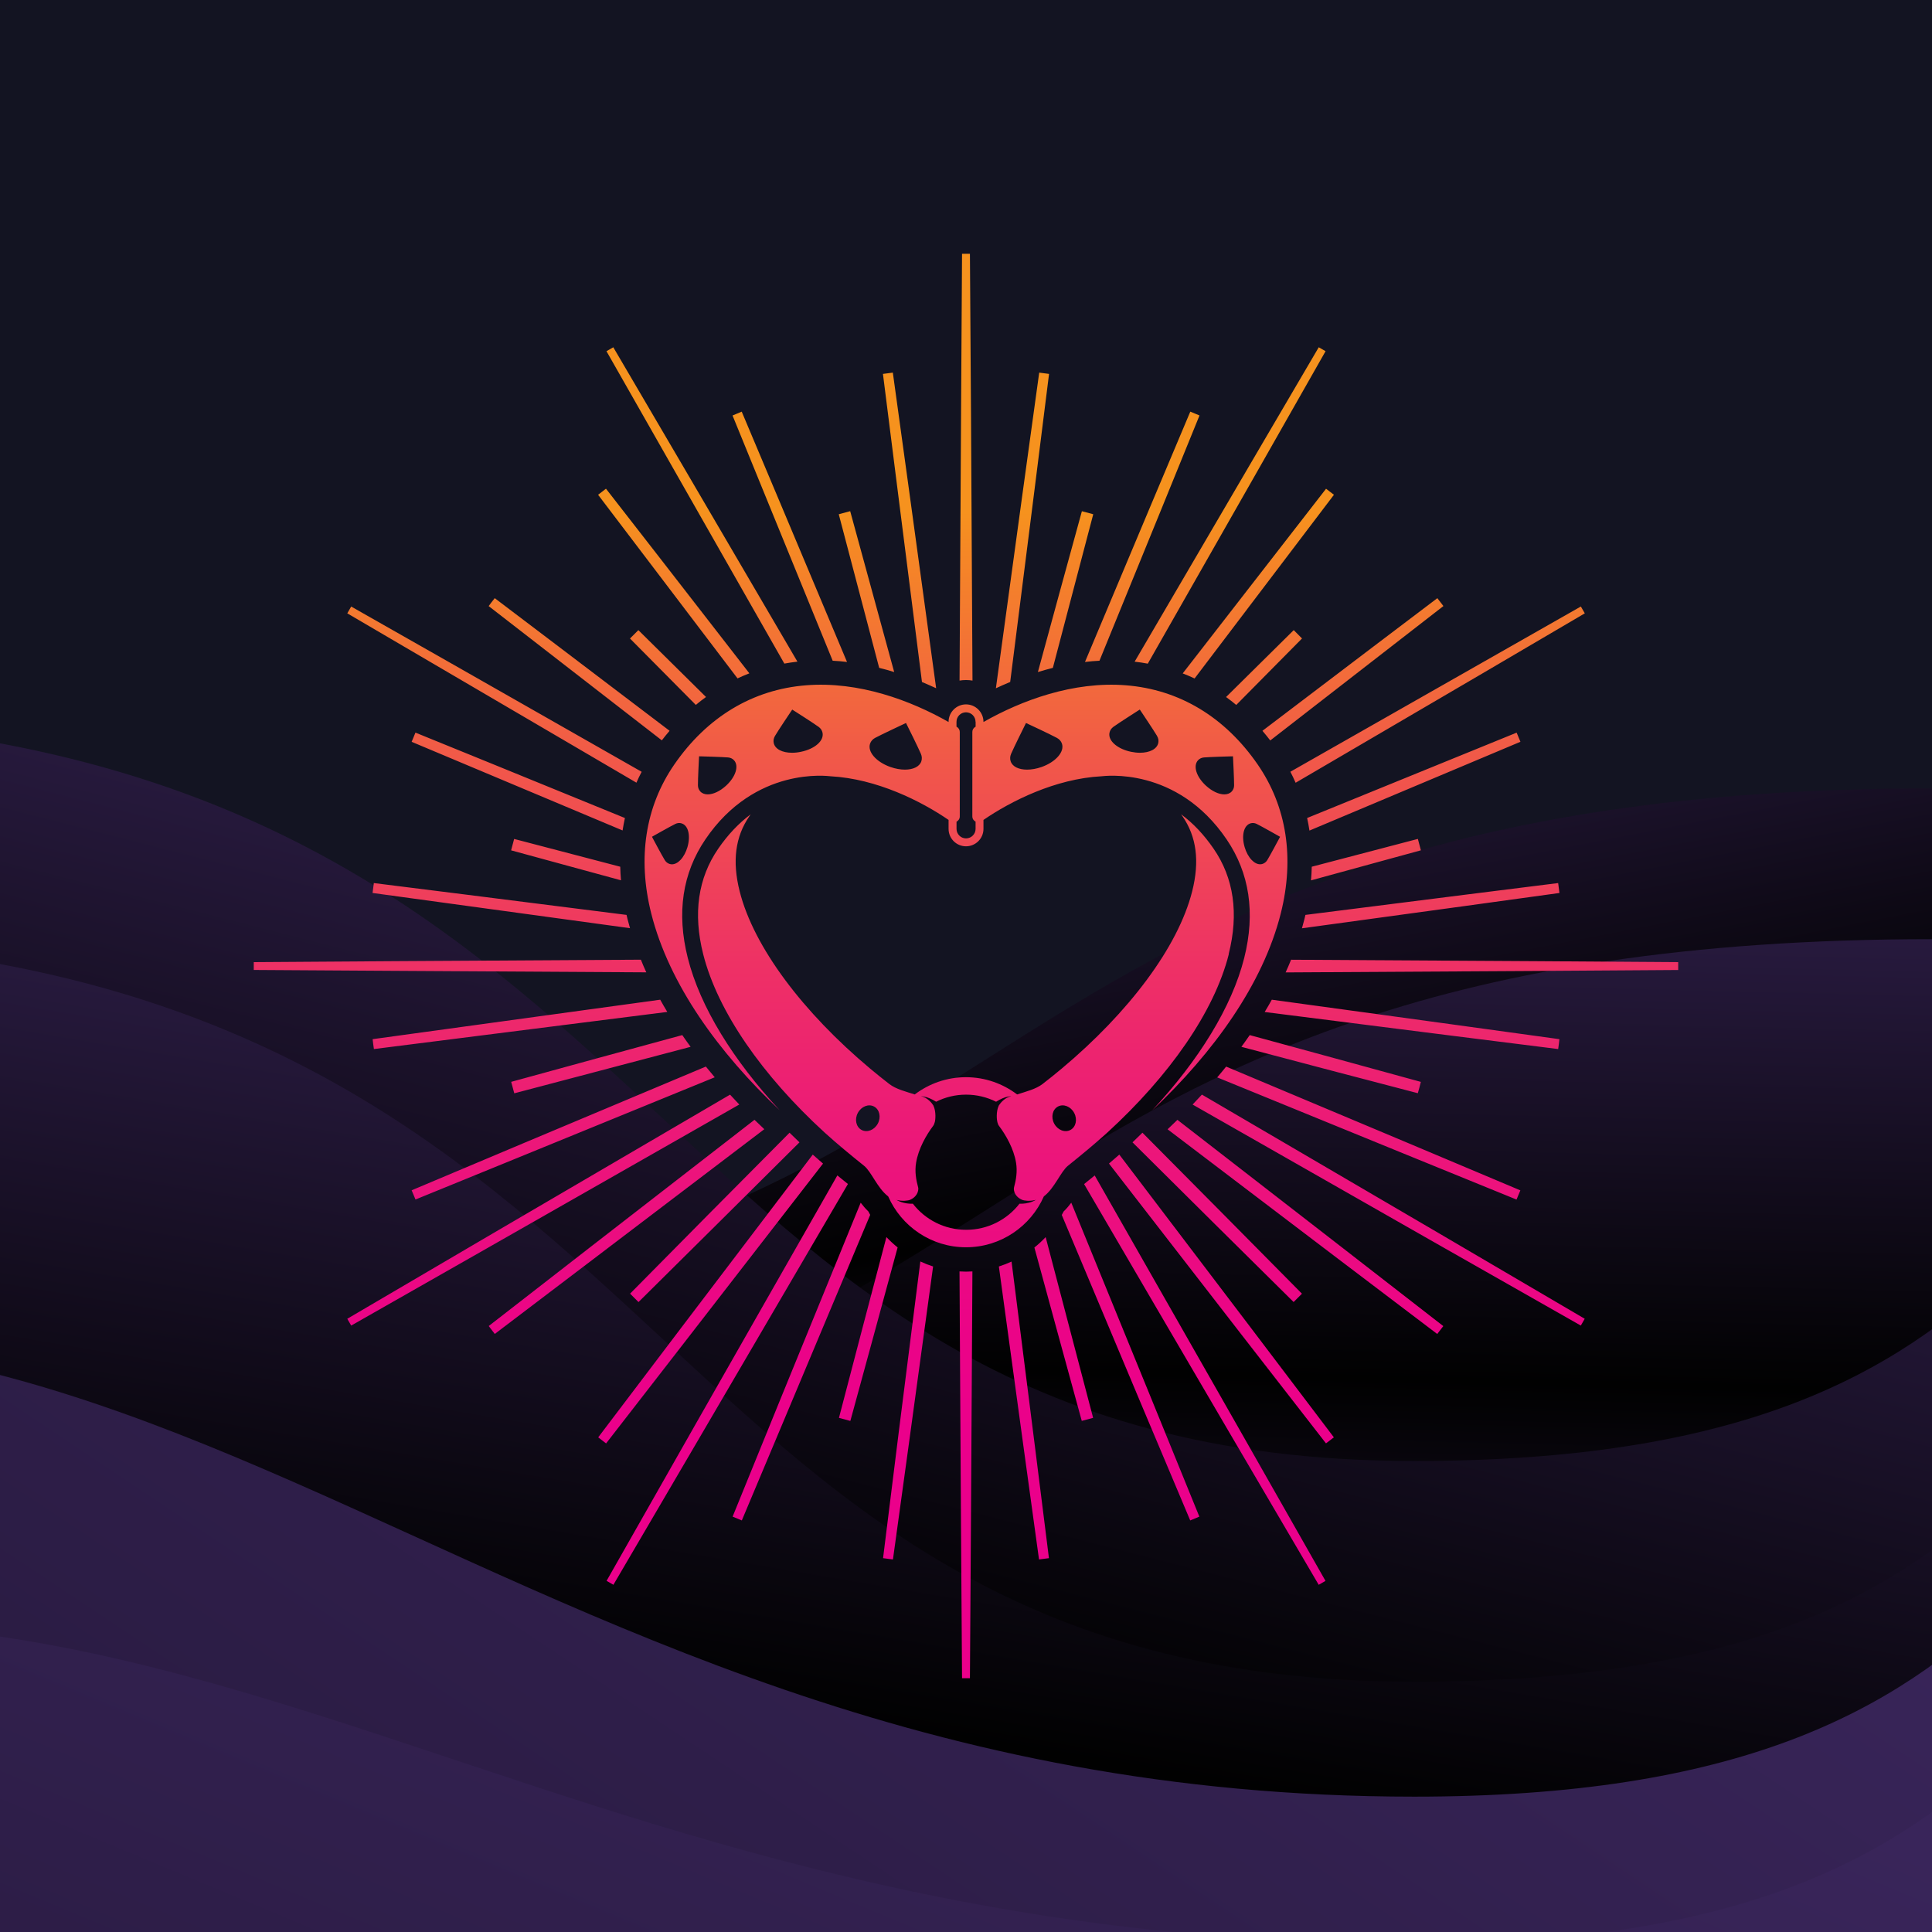 <svg xmlns="http://www.w3.org/2000/svg" xmlns:xlink="http://www.w3.org/1999/xlink" viewBox="0 0 512 512"><defs><style>      .cls-1 {        clip-path: url(#clippath-4);      }      .cls-2 {        fill: url(#linear-gradient-2);      }      .cls-3 {        fill: url(#linear-gradient-4);      }      .cls-4 {        fill: url(#linear-gradient-3);      }      .cls-5 {        clip-path: url(#clippath-1);      }      .cls-6 {        fill: url(#linear-gradient-5);      }      .cls-7 {        isolation: isolate;      }      .cls-8 {        clip-path: url(#clippath-5);      }      .cls-9 {        clip-path: url(#clippath-3);      }      .cls-10 {        fill: #131422;      }      .cls-11 {        clip-rule: evenodd;        fill: none;      }      .cls-12 {        fill: url(#linear-gradient-7);      }      .cls-13 {        fill: url(#linear-gradient-6);      }      .cls-14 {        mix-blend-mode: luminosity;      }      .cls-15 {        clip-path: url(#clippath-2);      }      .cls-16 {        fill: url(#linear-gradient);      }      .cls-17 {        clip-path: url(#clippath);      }    </style><clipPath id="clippath"><path class="cls-11" d="M512.15,208.93c40.74,0,79.68,4.38,115.45,12.35v211.48H-191.55v-195.61c86.62,46.09,82.23,106.18,252.81,106.18,213.24,0,189.33-134.4,450.89-134.4"></path></clipPath><linearGradient id="linear-gradient" x1="186.78" y1="160.86" x2="248.76" y2="478.25" gradientUnits="userSpaceOnUse"><stop offset="0" stop-color="#39255a"></stop><stop offset=".55" stop-color="#010101"></stop><stop offset="1" stop-color="#3c275f"></stop></linearGradient><clipPath id="clippath-1"><path class="cls-11" d="M512.15,248.89c40.74,0,79.68,4.38,115.45,12.35v150.71H-191.55v-134.84c86.62,46.09,82.23,106.18,252.81,106.18,213.24,0,189.33-134.4,450.89-134.4"></path></clipPath><linearGradient id="linear-gradient-2" x1="221.53" y1="186.23" x2="212.98" y2="537.43" gradientUnits="userSpaceOnUse"><stop offset="0" stop-color="#39255a"></stop><stop offset=".5" stop-color="#010101"></stop><stop offset="1" stop-color="#3c275f"></stop></linearGradient><clipPath id="clippath-2"><path class="cls-11" d="M-76.1,190.48c-40.74,0-79.68,6.41-115.45,18.07v309.53h819.15V231.78c-86.62,67.46-82.23,155.4-252.81,155.4-213.24,0-189.33-196.7-450.89-196.7"></path></clipPath><linearGradient id="linear-gradient-3" x1="264.59" y1="172.36" x2="146.01" y2="635.57" xlink:href="#linear-gradient"></linearGradient><clipPath id="clippath-3"><path class="cls-11" d="M-76.1,248.97c-40.74,0-79.68,6.41-115.45,18.07v220.58h819.15v-197.35c-86.62,67.46-82.23,155.4-252.81,155.4-213.24,0-189.33-196.7-450.89-196.7"></path></clipPath><linearGradient id="linear-gradient-4" x1="243.9" y1="215.02" x2="163.72" y2="689.87" xlink:href="#linear-gradient-2"></linearGradient><clipPath id="clippath-4"><path class="cls-11" d="M-191.55,383.3v134.78h819.15v-197.35c-86.62,67.46-82.23,155.4-252.81,155.4-260.53,0-342.52-191.34-566.33-92.83"></path></clipPath><linearGradient id="linear-gradient-5" x1="304.68" y1="271.37" x2="-29.34" y2="772.73" gradientUnits="userSpaceOnUse"><stop offset="0" stop-color="#39255a"></stop><stop offset=".5" stop-color="#2b1c44"></stop><stop offset="1" stop-color="#3c275f"></stop></linearGradient><clipPath id="clippath-5"><path class="cls-11" d="M-191.55,463.72v54.36h819.15v-158.36c-86.62,67.46-82.23,155.4-252.81,155.4-260.53,0-342.52-149.91-566.33-51.4"></path></clipPath><linearGradient id="linear-gradient-6" x1="243.35" y1="378.13" x2="54.04" y2="832.39" xlink:href="#linear-gradient-5"></linearGradient><linearGradient id="linear-gradient-7" x1="256" y1="135.68" x2="256" y2="380.01" gradientUnits="userSpaceOnUse"><stop offset="0" stop-color="#f6921e"></stop><stop offset=".04" stop-color="#f58825"></stop><stop offset=".27" stop-color="#f15849"></stop><stop offset=".49" stop-color="#ee3165"></stop><stop offset=".69" stop-color="#ec167a"></stop><stop offset=".87" stop-color="#eb0586"></stop><stop offset="1" stop-color="#eb008b"></stop></linearGradient></defs><g class="cls-7"><g id="background"><rect class="cls-10" x="-4.29" y="-9.81" width="523.35" height="527.89"></rect></g><g id="Layer_1"><g class="cls-14"><g class="cls-17"><rect class="cls-16" x="-191.55" y="208.93" width="819.15" height="223.83"></rect></g><g class="cls-5"><rect class="cls-2" x="-191.55" y="248.89" width="819.15" height="163.06"></rect></g><g class="cls-15"><rect class="cls-4" x="-191.55" y="190.48" width="819.15" height="327.6"></rect></g><g class="cls-9"><rect class="cls-3" x="-191.55" y="248.97" width="819.15" height="238.65"></rect></g><g class="cls-1"><rect class="cls-6" x="-191.55" y="284.79" width="819.15" height="233.29"></rect></g><g class="cls-8"><rect class="cls-13" x="-191.55" y="359.72" width="819.15" height="158.36"></rect></g></g><path class="cls-12" d="M136.26,222.33c9.29,2.42,18.66,4.88,28.11,7.36.03,1.19.09,2.4.2,3.6-9.76-2.65-19.48-5.31-29.12-7.94.26-1.01.52-2.02.8-3.02ZM165.6,216.78c-25.73-10.52-49.95-20.38-55.5-22.63-.34.81-.68,1.62-1.01,2.44,0,0,27.11,11.41,55.9,23.49.17-1.11.38-2.21.62-3.3ZM98.74,236.65s34.47,4.73,68.22,9.33c-.22-.76-.43-1.53-.63-2.3-.1-.41-.2-.81-.29-1.22-30.21-3.83-60.5-7.64-66.97-8.44-.13.88-.23,1.75-.34,2.63ZM170.04,204.53c-34.77-19.81-71.8-40.88-76.97-43.79l-1.04,1.8s39.68,23.26,76.63,44.88c.42-.98.88-1.93,1.38-2.88ZM169.85,254.33c-43.5.24-95.98.58-102.6.64v2.08s57.6.37,104.03.63c-.51-1.11-.99-2.22-1.44-3.35ZM98.75,275.39c.1.88.2,1.74.34,2.62,0,0,41.39-5.22,77.75-9.84-.64-1.07-1.28-2.15-1.88-3.24-33.01,4.51-69.09,9.47-76.22,10.46ZM177.45,193.67c-21.58-16.4-41.66-31.61-46.34-35.15-.54.69-1.1,1.39-1.61,2.1,0,0,21.98,17.06,45.89,35.58.67-.87,1.36-1.71,2.06-2.53ZM136.29,289.74c15.42-4.05,31.02-8.16,46.73-12.32-.75-1.01-1.48-2.05-2.21-3.11-15.18,4.13-30.31,8.26-45.34,12.39.26,1.02.53,2.04.82,3.04ZM187.1,184.71c-6-5.94-11.97-11.85-17.93-17.72-.75.74-1.48,1.47-2.22,2.22,5.82,5.89,11.63,11.75,17.45,17.6.88-.74,1.78-1.44,2.7-2.1ZM189.42,285.5c-.79-.93-1.58-1.88-2.36-2.85-32.41,13.6-70.83,29.76-77.97,32.79.34.82.68,1.63,1.02,2.44,0,0,43.83-17.87,79.31-32.39ZM193.48,290.09c-39.15,22.86-95.05,55.62-101.45,59.4l1.04,1.8s61.36-34.9,102.85-58.58c-.82-.85-1.63-1.72-2.45-2.62ZM198.59,178.44c-17.47-22.53-34.22-44.1-38-48.93-.7.53-1.4,1.06-2.09,1.61,0,0,17.94,23.65,36.95,48.66,1.03-.49,2.08-.93,3.14-1.34ZM202.21,298.92c-.74-.7-1.49-1.42-2.26-2.16-28.46,22.04-64.05,49.67-70.43,54.65.52.71,1.06,1.41,1.6,2.1,0,0,40.37-30.63,71.43-54.26l-.35-.33ZM211.33,175.35c-21.27-36.39-45.59-77.86-48.8-83.32l-1.81,1.04s25.15,44.2,47.14,82.79c1.14-.21,2.29-.38,3.46-.52ZM166.98,342.83c.74.75,1.48,1.49,2.23,2.23,13.87-13.73,28.13-27.88,42.66-42.33-.88-.84-1.76-1.69-2.63-2.55-14.3,14.38-28.4,28.61-42.26,42.65ZM215.39,305.98c-22.19,29.17-51.76,68.16-56.86,74.93.69.55,1.39,1.09,2.09,1.61,0,0,33.38-43.01,57.49-74.16-.92-.79-1.82-1.58-2.72-2.38ZM224.47,175.43c-12.34-29.4-25.24-60.04-27.91-66.34-.81.33-1.62.67-2.43,1.02,0,0,13.51,33.12,26.54,64.99,1.28.06,2.55.17,3.8.33ZM221.9,311.51c-22.53,39.45-57.35,100.68-61.15,107.43l1.81,1.04s38.14-65.09,62.15-106.21c-.92-.75-1.86-1.5-2.8-2.27ZM230.12,321.04c-.76-.74-1.44-1.53-2.03-2.31-13.69,33.45-30.9,75.64-33.94,83.19.81.34,1.62.68,2.44,1.01,0,0,19.07-45.34,34.02-80.98-.17-.3-.33-.61-.49-.91ZM236.97,178.1c-3.92-14.4-7.81-28.62-11.66-42.63-1.01.26-2.04.53-3.03.81,3.5,13.33,7.07,26.92,10.71,40.71,1.36.33,2.69.7,3.98,1.11ZM234.91,327.83c-4.26,16.16-8.47,32.14-12.58,47.92,1,.28,2.02.55,3.02.81,4.18-15.25,8.36-30.61,12.53-45.98-1.05-.84-2.04-1.76-2.97-2.74ZM238.23,379.1c-1.43,11.4-2.84,22.69-4.21,33.83.87.12,1.75.23,2.62.34.83-5.84,6.02-43.75,10.64-77.64-1.16-.37-2.28-.81-3.38-1.33-1.93,15.13-3.82,30.07-5.67,44.8ZM233.99,99.09s5.57,44.18,10.34,81.65c1.32.55,2.57,1.11,3.76,1.65-4.73-34.75-10.41-75.95-11.48-83.64-.87.1-1.74.22-2.62.34ZM254.28,336.94c.24,44.45.6,100.96.67,107.81h2.09c.07-6.9.42-63.44.66-107.81-.57.04-1.13.06-1.7.06s-1.15-.02-1.72-.06ZM254.95,67.25s-.42,65.77-.66,113.11c.56-.09,1.13-.14,1.71-.14s1.15.05,1.72.14c-.22-45-.61-105.9-.68-113.11h-2.09ZM278.01,99.09c-.87-.13-1.73-.24-2.61-.34-1.08,7.68-6.74,48.89-11.48,83.65,1.2-.56,2.46-1.12,3.79-1.67,4.38-34.52,9.39-74.19,10.3-81.64ZM264.71,335.63c4.56,33.47,9.64,70.47,10.64,77.64.88-.11,1.76-.22,2.63-.34-.9-7.3-5.64-44.95-9.91-78.6-1.09.5-2.21.94-3.35,1.3ZM274.12,330.59c4.27,15.71,8.47,31.04,12.56,45.96,1.01-.25,2.02-.53,3.01-.8-4.14-15.83-8.34-31.81-12.58-47.9-.93.99-1.93,1.91-2.98,2.75ZM279.02,176.99c3.68-13.94,7.25-27.51,10.7-40.71-.99-.28-2-.54-3.01-.8-3.87,14.08-7.77,28.3-11.66,42.62,1.29-.4,2.62-.76,3.97-1.11ZM281.89,321.04c-.16.31-.32.63-.51.94,13.87,33.09,30.93,73.64,34.04,80.95.81-.33,1.61-.66,2.42-1.01-3.07-7.59-20.29-49.85-33.94-83.19-.59.78-1.25,1.58-2.02,2.31ZM291.37,175.1c11.89-29.07,24.01-58.82,26.51-65-.81-.34-1.62-.68-2.44-1.01-2.68,6.33-15.59,36.99-27.91,66.34,1.26-.16,2.54-.27,3.84-.33ZM342.82,345.05c.74-.73,1.47-1.46,2.21-2.21-13.88-14.05-27.98-28.28-42.27-42.66-.87.87-1.74,1.71-2.63,2.55,14.66,14.58,28.91,28.7,42.69,42.32ZM342.85,166.99c-5.94,5.87-11.91,11.77-17.93,17.73.92.66,1.81,1.36,2.7,2.1,5.9-5.96,11.72-11.84,17.43-17.62-.73-.75-1.46-1.48-2.2-2.21ZM287.29,313.78c22.99,39.41,58.29,99.65,62.18,106.21l1.8-1.04c-3.8-6.74-38.65-68-61.16-107.44-.94.77-1.88,1.54-2.81,2.28ZM304.18,175.87c20.76-36.42,44.07-77.4,47.11-82.8l-1.81-1.04c-3.22,5.46-27.53,46.96-48.79,83.32,1.18.14,2.35.3,3.5.53ZM293.89,308.35c22.53,29.14,52.35,67.56,57.51,74.16.7-.53,1.4-1.06,2.09-1.6-5.11-6.78-34.7-45.79-56.86-74.93-.89.79-1.81,1.59-2.74,2.38ZM316.58,179.8c17.1-22.51,33.3-43.87,36.93-48.68-.69-.54-1.39-1.08-2.09-1.6-3.78,4.84-20.52,26.41-37.99,48.94,1.07.41,2.12.86,3.15,1.34ZM376.54,286.71c-15.01-4.13-30.15-8.26-45.35-12.4-.73,1.06-1.46,2.1-2.21,3.11,15.96,4.23,31.57,8.33,46.76,12.29.29-.99.55-2,.8-3ZM347.42,233.31c9.87-2.69,19.58-5.35,29.13-7.97-.25-1.01-.53-2.02-.8-3.02-9.28,2.42-18.65,4.88-28.12,7.37-.03,1.2-.09,2.4-.2,3.62ZM336.63,196.23c21.46-16.64,41.32-32.05,45.89-35.62-.54-.7-1.07-1.4-1.61-2.09-4.69,3.54-24.78,18.76-46.35,35.15.71.83,1.4,1.69,2.07,2.56ZM309.79,298.92l-.37.35c28.88,21.97,65.04,49.4,71.46,54.25.54-.69,1.08-1.39,1.61-2.09-6.39-4.98-42-32.62-70.46-54.66-.76.75-1.51,1.46-2.25,2.16ZM401.92,194.16c-5.54,2.25-29.79,12.12-55.52,22.62.25,1.1.45,2.21.62,3.33,25.9-10.88,50.38-21.19,55.91-23.53-.33-.81-.66-1.63-1.01-2.43ZM401.9,317.89c.34-.81.68-1.62,1.01-2.43-7.17-3.04-45.61-19.22-77.97-32.8-.78.98-1.58,1.93-2.37,2.86,32.85,13.44,72.13,29.46,79.33,32.38ZM413.26,275.39c-7.13-.99-43.24-5.96-76.22-10.46-.61,1.11-1.23,2.19-1.89,3.26,33.5,4.26,70.58,8.93,77.78,9.82.13-.88.24-1.74.33-2.62ZM345.66,243.68c-.19.78-.41,1.56-.63,2.33,30.69-4.18,61.73-8.45,68.24-9.36-.11-.88-.22-1.75-.34-2.63-6.48.8-36.79,4.61-66.98,8.44-.09.41-.19.81-.29,1.22ZM316.06,292.72c39.54,22.57,96.43,54.95,102.87,58.57l1.04-1.8c-6.4-3.79-62.32-36.55-101.45-59.41-.83.9-1.65,1.79-2.47,2.64ZM343.35,207.44c34.68-20.27,71.57-41.89,76.64-44.9l-1.05-1.81c-5.18,2.93-42.23,24-76.98,43.79.5.96.97,1.93,1.39,2.91ZM342.15,254.33c-.45,1.13-.94,2.26-1.45,3.37,43.86-.23,97.43-.58,104.04-.64v-2.08c-6.64-.06-59.16-.41-102.6-.64ZM339.41,242.1c-4.73,18.74-17.82,36.83-34.04,52.13,12.31-13.24,21.09-27.37,24.36-40.36,3.01-11.98,1.39-22.49-4.64-31.39-13.25-19.56-32.7-16.78-33.18-16.76-12.26.65-24.06,6.61-31.28,11.57v2.37c0,2.55-2.08,4.62-4.63,4.62s-4.62-2.07-4.62-4.62v-2.37c-7.23-4.96-19.02-10.91-31.29-11.57-.47-.02-19.93-2.8-33.18,16.76-6.03,8.9-7.66,19.41-4.64,31.39,3.27,12.99,12.05,27.12,24.36,40.36-16.22-15.3-29.31-33.39-34.04-52.13-3.7-14.68-1.59-28.33,6.1-39.49,8.69-12.6,20.76-19.87,34.91-21,13.99-1.12,27.75,4.02,37.78,9.73v-.04c0-2.55,2.08-4.63,4.62-4.63s4.63,2.08,4.63,4.63v.04c10.02-5.7,23.78-10.85,37.77-9.73,14.15,1.13,26.22,8.4,34.91,21,7.69,11.16,9.8,24.81,6.1,39.49ZM180.6,218.19c-.54-.16-1.1-.1-1.63.16-1.4.69-5.35,2.93-5.52,3.02l-.67.38.36.68c.09.17,2.22,4.18,3.04,5.52h0c.31.5.75.85,1.29,1.01.2.06.4.09.6.09.76,0,1.55-.4,2.27-1.16.79-.83,1.44-2.04,1.84-3.39.89-3.07.22-5.78-1.57-6.3ZM194.52,201.48c-.4-.44-.95-.7-1.58-.75-1.71-.14-6.7-.27-6.91-.28l-.77-.02-.04.77c-.01.21-.27,5.19-.26,6.91,0,.63.22,1.19.62,1.63.49.53,1.18.78,1.98.78,1.44,0,3.24-.82,4.88-2.33,2.55-2.36,3.44-5.24,2.08-6.71ZM217.98,194.18c-.13-.62-.49-1.16-1.03-1.55-1.53-1.1-6.15-4.04-6.35-4.17l-.65-.41-.43.64c-.13.19-3.19,4.73-4.15,6.36-.34.58-.46,1.21-.33,1.83.34,1.64,2.29,2.61,4.86,2.61.75,0,1.55-.08,2.38-.26,3.69-.77,6.14-2.94,5.7-5.05ZM244.06,199.8c-.82-1.9-3.5-7.29-3.62-7.51l-.34-.69-.7.33c-.23.11-5.68,2.66-7.51,3.63h0c-.63.34-1.08.86-1.31,1.5-.75,2.16,1.63,4.89,5.44,6.22,1.33.46,2.63.68,3.79.68,2.16,0,3.85-.77,4.34-2.17.22-.64.19-1.33-.09-1.99ZM258.53,191.3c0-1.4-1.13-2.53-2.53-2.53s-2.52,1.13-2.52,2.53v1.27s.08.05.13.08c.46.28.74.79.74,1.32v22.39c0,.64-.37,1.14-.86,1.4v1.9c0,1.39,1.13,2.52,2.52,2.52s2.53-1.13,2.53-2.52v-1.92c-.49-.24-.86-.75-.86-1.39v-22.38c0-.54.28-1.04.75-1.32.03-.03.07-.05.12-.07v-1.28ZM281.42,197.06c-.22-.64-.68-1.16-1.31-1.5h0c-1.83-.98-7.27-3.53-7.51-3.63l-.7-.33-.34.69c-.11.23-2.8,5.61-3.62,7.51-.28.66-.32,1.35-.09,1.99.49,1.41,2.17,2.17,4.34,2.17,1.16,0,2.46-.22,3.79-.68,3.8-1.33,6.19-4.06,5.44-6.22ZM306.64,195.04c-.97-1.62-4.02-6.16-4.15-6.36l-.43-.64-.65.41c-.2.13-4.81,3.07-6.35,4.17-.54.39-.9.93-1.03,1.55-.23,1.09.31,2.22,1.51,3.2,1.06.86,2.54,1.52,4.18,1.86.83.17,1.63.26,2.38.26,2.57,0,4.52-.98,4.86-2.61.13-.62.02-1.26-.33-1.83ZM327.05,208.11c0-1.72-.25-6.7-.26-6.91l-.04-.77-.77.02c-.21,0-5.19.14-6.91.28-.63.05-1.17.31-1.58.75-1.36,1.47-.47,4.36,2.08,6.71,1.64,1.51,3.44,2.33,4.88,2.33.8,0,1.49-.25,1.98-.78.41-.44.62-1,.62-1.63ZM339.23,221.76l-.67-.38c-.17-.1-4.12-2.33-5.52-3.03-.53-.26-1.09-.32-1.63-.16-1.79.52-2.47,3.23-1.57,6.3.39,1.35,1.05,2.56,1.84,3.39.72.76,1.51,1.16,2.27,1.16.2,0,.4-.03.6-.09.54-.16.98-.51,1.29-1.01h0c.81-1.34,2.95-5.35,3.04-5.52l.36-.68ZM325.65,252.85c-3.84,15.26-15.75,32.25-32.19,47.29-3.31,3.01-7,6.03-10.44,8.8-1.93,1.55-3.51,5.92-6.39,8.12-3.49,7.93-11.41,13.48-20.63,13.48s-17.13-5.55-20.62-13.48c-2.88-2.19-4.45-6.57-6.4-8.12-3.45-2.77-7.13-5.79-10.44-8.8-16.44-15.04-28.34-32.03-32.19-47.29-2.72-10.76-1.37-20.17,4.02-27.98,2.55-3.7,5.42-6.72,8.58-9.07-.13.17-.24.35-.37.53-3.73,5.41-4.57,11.91-2.56,19.88,3.74,14.84,16.89,32.17,34.59,46.99,1.65,1.38,3.34,2.74,5.06,4.07,1.8,1.38,4.32,1.99,6.75,2.77,3.78-2.86,8.47-4.57,13.56-4.57s9.79,1.71,13.57,4.57c2.43-.79,4.96-1.4,6.74-2.77,1.72-1.32,3.41-2.69,5.06-4.07,17.7-14.82,30.85-32.15,34.59-46.99,2.01-7.96,1.17-14.47-2.56-19.88-.13-.18-.24-.36-.37-.53,3.16,2.34,6.03,5.37,8.58,9.07,5.39,7.81,6.74,17.22,4.02,27.98ZM231.63,293.24c-1.47-.78-3.39-.01-4.3,1.7-.91,1.71-.46,3.73,1,4.51,1.47.78,3.39.02,4.31-1.7.9-1.71.45-3.73-1.01-4.51ZM274.46,317.99c-1.61.43-3.16.16-3.58-.01.01,0,.01-.01.01-.01-1.26-.51-1.81-1.44-1.96-1.81-.14-.36-.35-.97-.2-1.51.53-1.93.93-4.17.53-6.56-.62-3.71-2.71-7.32-4.49-9.69-.22-.29-.33-.57-.45-1.01-.15-.48-.41-2.71.35-4.37.02-.03.05-.09.11-.18.37-.56,1.55-2.04,3.2-2.31,0,0-1.46-.16-4.01,1.44-2.4-1.2-5.08-1.88-7.95-1.88s-5.55.68-7.94,1.88c-2.55-1.6-4.01-1.44-4.01-1.44,1.74.29,2.97,1.92,3.26,2.4,0,.01.01.01.01.02.81,1.67.54,3.95.38,4.44-.13.44-.23.71-.45,1.01-1.78,2.36-3.87,5.98-4.49,9.69-.41,2.38,0,4.62.53,6.56.15.55-.06,1.16-.2,1.51-.15.37-.69,1.29-1.95,1.81,0,0,0,.01.01.01-.42.17-1.97.44-3.58.01.19.12,1.82,1.1,4.33,1.01,3.27,4.21,8.37,6.91,14.12,6.91s10.86-2.7,14.13-6.91c2.51.09,4.14-.89,4.33-1.01ZM284.67,294.94c-.9-1.71-2.83-2.48-4.3-1.7-1.46.78-1.91,2.79-1.01,4.51.91,1.72,2.84,2.48,4.31,1.7,1.46-.78,1.91-2.79,1-4.51Z"></path></g></g></svg>